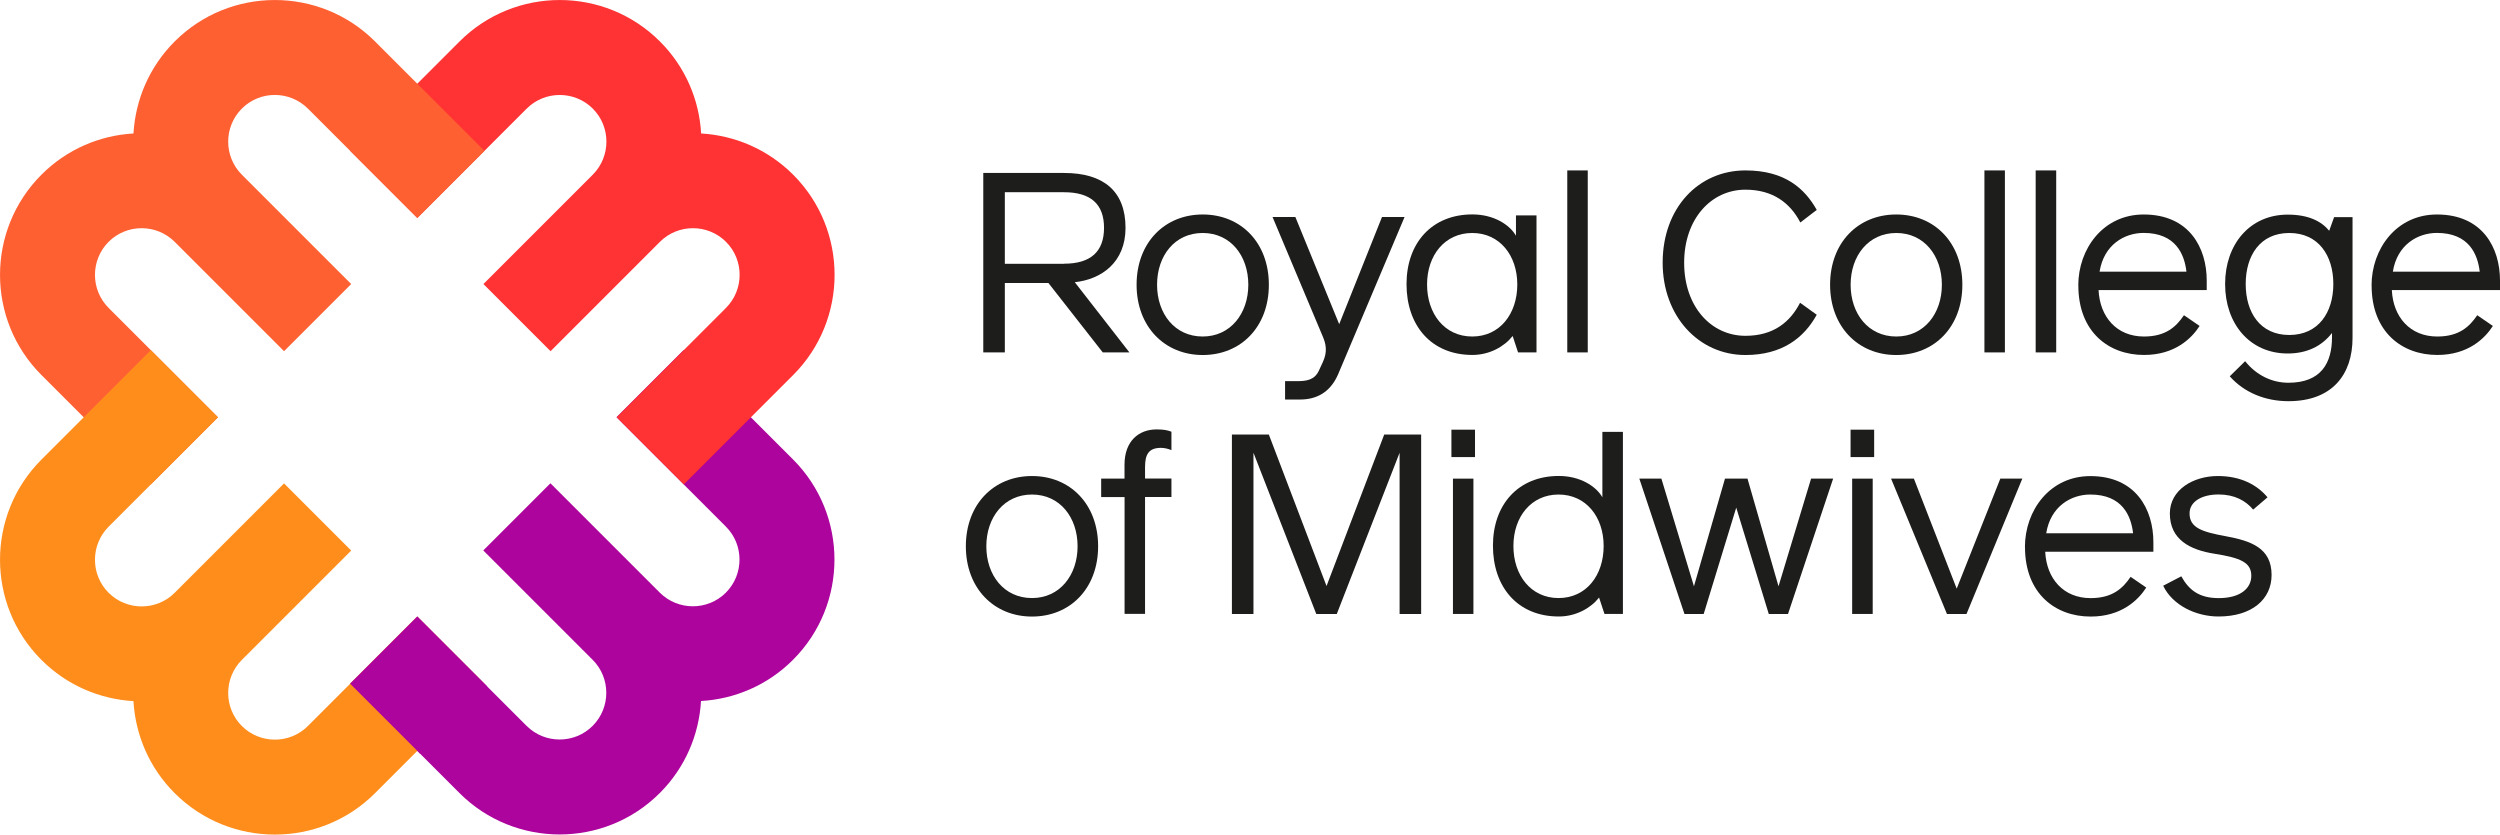 <svg xmlns="http://www.w3.org/2000/svg" id="Layer_1" viewBox="0 0 393.15 131.24"><defs><style>.cls-1{fill:#1d1d1b;}.cls-1,.cls-2,.cls-3,.cls-4,.cls-5{stroke-width:0px;}.cls-2{fill:#ad049d;}.cls-3{fill:#ff8d1c;}.cls-4{fill:#ff6032;}.cls-5{fill:#f33;}</style></defs><path class="cls-2" d="M103.76,124.71c4.02-4.02,6.17-9.2,6.48-14.47,5.27-.3,10.46-2.46,14.47-6.48,8.69-8.69,8.69-22.82,0-31.51l-17.2-17.2-10.56,10.56,17.2,17.2c2.86,2.86,2.86,7.52,0,10.39-2.86,2.86-7.52,2.86-10.39,0l-17.2-17.2-10.56,10.56,17.2,17.2c2.86,2.86,2.86,7.52,0,10.39-2.86,2.86-7.52,2.86-10.39,0l-17.2-17.2-10.56,10.56,17.2,17.2c8.69,8.69,22.83,8.69,31.51,0"></path><path class="cls-5" d="M124.73,27.47c-4.02-4.02-9.2-6.17-14.47-6.48-.3-5.27-2.46-10.46-6.48-14.47-8.69-8.69-22.82-8.69-31.51,0l-17.2,17.2,10.56,10.56,17.2-17.2c2.86-2.86,7.52-2.86,10.39,0,2.86,2.86,2.86,7.52,0,10.39l-17.2,17.2,10.56,10.56,17.2-17.2c2.86-2.86,7.52-2.86,10.39,0,2.86,2.86,2.86,7.52,0,10.39l-17.2,17.2,10.56,10.56,17.2-17.2c8.69-8.69,8.69-22.83,0-31.51"></path><path class="cls-4" d="M27.47,6.52c-4.02,4.02-6.17,9.2-6.48,14.47-5.27.3-10.46,2.46-14.47,6.48-8.69,8.69-8.69,22.83,0,31.51l17.2,17.2,10.56-10.56-17.2-17.2c-2.86-2.86-2.86-7.52,0-10.39,2.86-2.86,7.52-2.86,10.39,0l17.2,17.2,10.56-10.56-17.2-17.2c-2.86-2.86-2.86-7.52,0-10.39s7.52-2.86,10.39,0l17.2,17.2,10.56-10.56L58.98,6.52c-8.69-8.69-22.83-8.69-31.51,0"></path><path class="cls-3" d="M6.52,103.78c4.02,4.02,9.2,6.17,14.47,6.48.3,5.27,2.46,10.46,6.48,14.47,8.69,8.69,22.83,8.69,31.51,0l17.2-17.2-10.56-10.56-17.2,17.2c-2.86,2.86-7.52,2.86-10.39,0-2.86-2.86-2.86-7.52,0-10.39l17.2-17.2-10.56-10.56-17.2,17.2c-2.86,2.86-7.52,2.86-10.39,0-2.86-2.86-2.86-7.52,0-10.39l17.2-17.2-10.56-10.56-17.2,17.2c-8.69,8.69-8.69,22.83,0,31.51"></path><rect class="cls-2" x="58.38" y="99.96" width="14.94" height="15.57" transform="translate(-56.9 78.12) rotate(-45)"></rect><path class="cls-1" d="M154.63,27.2h12.7c6.21,0,9.67,2.86,9.67,8.63,0,5.44-3.79,8.1-7.98,8.55l8.59,11.04h-4.19l-8.55-10.92h-6.85v10.92h-3.39v-28.22ZM167.33,41.47c4.19,0,6.29-1.9,6.29-5.64s-2.1-5.6-6.29-5.6h-9.31v11.25h9.31Z"></path><path class="cls-1" d="M178.74,44.78c0-6.61,4.39-11.05,10.4-11.05s10.4,4.43,10.4,11.05-4.39,11.05-10.4,11.05-10.4-4.48-10.4-11.05M196.31,44.78c0-4.55-2.78-8.14-7.18-8.14s-7.17,3.59-7.17,8.14,2.78,8.14,7.17,8.14,7.18-3.63,7.18-8.14"></path><path class="cls-1" d="M202.09,59.94h1.85c1.49,0,2.78-.16,3.47-1.66l.65-1.41c.73-1.61.44-2.82-.04-3.95l-7.9-18.79h3.59l6.89,16.85,6.73-16.85h3.55l-10.44,24.71c-1.25,2.9-3.43,3.99-6.01,3.99h-2.34v-2.9Z"></path><path class="cls-1" d="M241.63,33.88v21.54h-2.9l-.85-2.58c-1.29,1.65-3.63,2.98-6.33,2.98-6.49,0-10.36-4.64-10.36-11.13s3.99-10.97,10.36-10.97c3.35,0,5.85,1.61,6.85,3.35v-3.2h3.23ZM238.61,44.74c0-4.59-2.78-8.1-7.09-8.1s-7.1,3.51-7.1,8.1,2.74,8.18,7.1,8.18,7.09-3.59,7.09-8.18"></path><rect class="cls-1" x="246.47" y="26.8" width="3.22" height="28.62"></rect><path class="cls-1" d="M261.47,41.31c0-8.63,5.64-14.51,13.02-14.51,6.25,0,9.35,2.9,11.21,6.21l-2.58,1.98c-1.61-3.1-4.35-5.16-8.63-5.16-5.4,0-9.64,4.6-9.64,11.49s4.23,11.49,9.64,11.49c4.39,0,7.02-2.14,8.59-5.2l2.62,1.89c-2.02,3.67-5.48,6.33-11.21,6.33-7.38,0-13.02-6.13-13.02-14.51"></path><path class="cls-1" d="M287.8,44.78c0-6.61,4.39-11.05,10.4-11.05s10.4,4.43,10.4,11.05-4.39,11.05-10.4,11.05-10.4-4.48-10.4-11.05M305.38,44.78c0-4.55-2.78-8.14-7.17-8.14s-7.18,3.59-7.18,8.14,2.78,8.14,7.18,8.14,7.17-3.63,7.17-8.14"></path><rect class="cls-1" x="312.07" y="26.8" width="3.22" height="28.62"></rect><rect class="cls-1" x="320.13" y="26.8" width="3.23" height="28.62"></rect><path class="cls-1" d="M326.83,44.9c0-5.77,3.91-11.17,10.28-11.17,7.18,0,9.92,5.24,9.92,10.4v1.49h-17.01c.2,4.23,2.86,7.3,7.14,7.3,3.47,0,5.08-1.57,6.29-3.35l2.46,1.69c-1.25,1.94-3.87,4.56-8.75,4.56-5.56,0-10.32-3.63-10.32-10.92M343.84,42.72c-.32-2.74-1.69-6.09-6.73-6.09-3.02,0-6.25,1.85-6.93,6.09h13.67Z"></path><path class="cls-1" d="M369.96,34.14v18.99c0,5.76-3.18,9.96-10.08,9.96-3.67,0-6.97-1.37-9.23-3.91l2.42-2.38c1.81,2.26,4.27,3.39,6.81,3.39,5.16,0,6.85-3.14,6.85-7.14v-.69c-1.65,2.14-4.03,3.23-6.97,3.23-5.93,0-9.84-4.64-9.84-10.92s3.91-10.92,9.84-10.92c3.22,0,5.28,1.01,6.53,2.54l.77-2.14h2.9ZM366.94,44.66c0-4.47-2.34-8.02-6.93-8.02s-6.85,3.55-6.85,8.02,2.26,8.02,6.85,8.02,6.93-3.55,6.93-8.02"></path><path class="cls-1" d="M372.95,44.9c0-5.77,3.91-11.17,10.28-11.17,7.18,0,9.92,5.24,9.92,10.4v1.49h-17.01c.2,4.23,2.86,7.3,7.14,7.3,3.47,0,5.08-1.57,6.29-3.35l2.46,1.69c-1.25,1.94-3.87,4.56-8.75,4.56-5.56,0-10.32-3.63-10.32-10.92M389.96,42.72c-.32-2.74-1.69-6.09-6.73-6.09-3.02,0-6.25,1.85-6.93,6.09h13.67Z"></path><path class="cls-1" d="M151.89,85.91c0-6.61,4.39-11.05,10.4-11.05s10.4,4.43,10.4,11.05-4.39,11.05-10.4,11.05-10.4-4.48-10.4-11.05M169.46,85.91c0-4.55-2.78-8.14-7.17-8.14s-7.18,3.59-7.18,8.14,2.78,8.14,7.18,8.14,7.17-3.63,7.17-8.14"></path><path class="cls-1" d="M176.84,78.17h-3.67v-2.9h3.67v-2.18c0-3.79,2.3-5.56,5.04-5.56,1.13,0,1.69.12,2.34.36v2.9c-.48-.2-1.05-.36-1.65-.36-1.94,0-2.5,1.05-2.5,3.02v1.81h4.15v2.9h-4.15v18.38h-3.22v-18.38Z"></path><polygon class="cls-1" points="193.73 68.34 199.54 68.34 208.61 92.16 217.68 68.34 223.49 68.34 223.49 96.56 220.1 96.56 220.1 71.2 210.22 96.56 207 96.56 197.12 71.2 197.12 96.56 193.73 96.56 193.73 68.34"></polygon><path class="cls-1" d="M228.25,67.57h3.71v4.31h-3.71v-4.31ZM228.49,75.27h3.22v21.28h-3.22v-21.28Z"></path><path class="cls-1" d="M255.22,67.93v28.62h-2.9l-.85-2.58c-1.29,1.65-3.63,2.98-6.33,2.98-6.49,0-10.36-4.64-10.36-11.13s3.99-10.97,10.36-10.97c3.35,0,5.85,1.61,6.85,3.35v-10.28h3.23ZM252.19,85.87c0-4.59-2.78-8.1-7.09-8.1s-7.1,3.51-7.1,8.1,2.74,8.18,7.1,8.18,7.09-3.59,7.09-8.18"></path><polygon class="cls-1" points="257.8 75.27 261.27 75.27 266.39 92.2 271.27 75.27 274.81 75.27 279.69 92.2 284.81 75.27 288.28 75.27 281.18 96.56 278.16 96.56 273.04 79.83 267.92 96.56 264.9 96.56 257.8 75.27"></polygon><path class="cls-1" d="M291.02,67.57h3.71v4.31h-3.71v-4.31ZM291.27,75.27h3.23v21.28h-3.23v-21.28Z"></path><polygon class="cls-1" points="297.39 75.27 300.98 75.27 307.71 92.57 314.57 75.27 318.03 75.27 309.25 96.56 306.18 96.56 297.39 75.27"></polygon><path class="cls-1" d="M318.44,86.04c0-5.77,3.91-11.17,10.28-11.17,7.17,0,9.92,5.24,9.92,10.4v1.49h-17.01c.2,4.23,2.86,7.3,7.14,7.3,3.47,0,5.08-1.57,6.29-3.35l2.46,1.69c-1.25,1.94-3.87,4.56-8.75,4.56-5.56,0-10.32-3.63-10.32-10.92M335.45,83.86c-.32-2.74-1.69-6.09-6.73-6.09-3.02,0-6.25,1.85-6.93,6.09h13.67Z"></path><path class="cls-1" d="M340.17,92.12l2.86-1.49c1.17,2.1,2.74,3.43,5.89,3.43,3.39,0,5.12-1.53,5.12-3.51,0-2.1-1.69-2.82-5.8-3.47-3.83-.6-7.01-2.22-7.01-6.33,0-3.75,3.71-5.89,7.54-5.89,3.59,0,6.17,1.37,7.82,3.35l-2.26,1.93c-1.17-1.41-2.94-2.38-5.44-2.38-2.66,0-4.56,1.13-4.56,2.98,0,2.26,1.94,2.9,5.72,3.59,3.95.73,7.18,1.85,7.18,6.09,0,3.83-3.1,6.53-8.34,6.53-3.51,0-7.22-1.73-8.71-4.84"></path></svg>